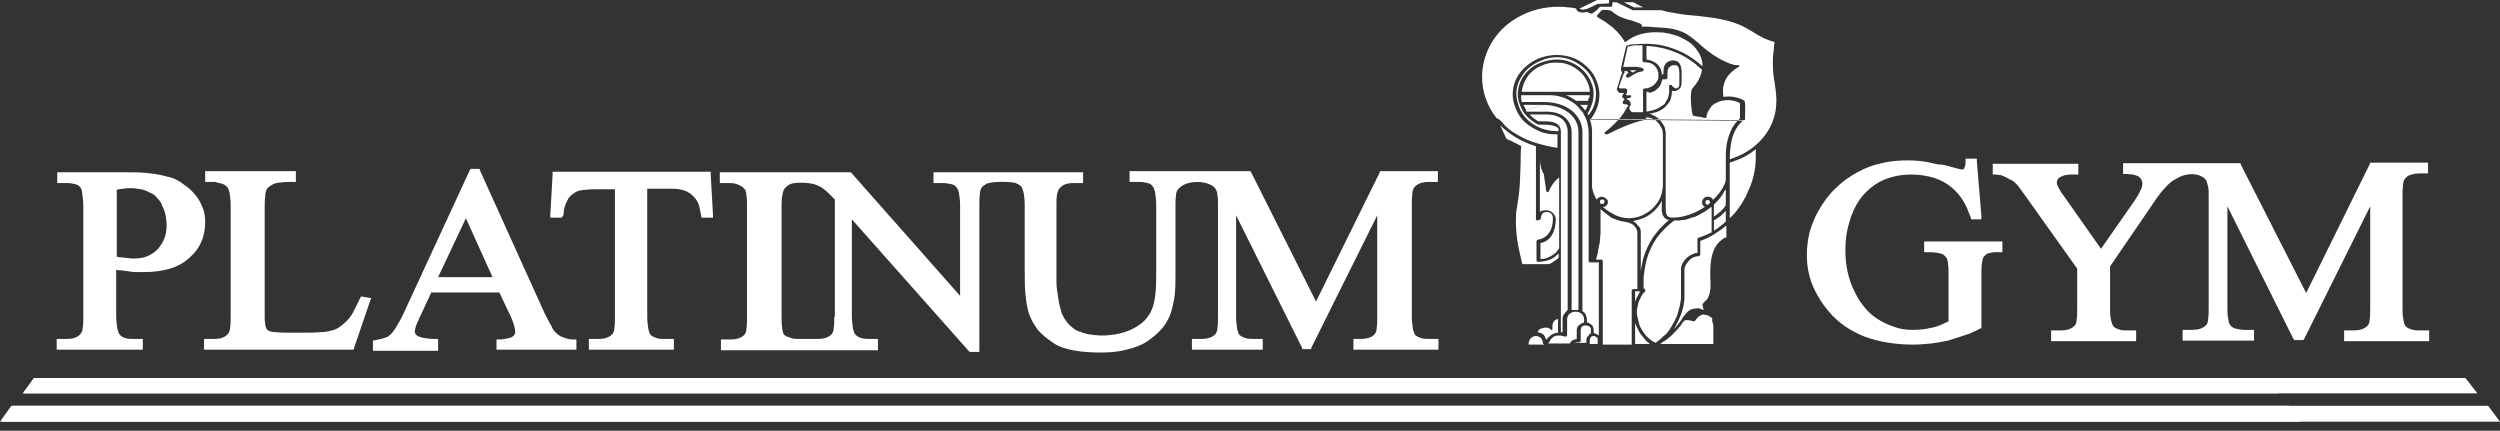 <?xml version="1.0" encoding="UTF-8"?> <svg xmlns="http://www.w3.org/2000/svg" width="267" height="46" viewBox="0 0 267 46" fill="none"><rect x="0" y="0" width="267" height="46" fill="#333333" stroke="none"/> <path d="M93.823 36.197H92.793C92.309 36.197 91.704 36.136 91.341 35.713C91.22 35.592 91.159 35.289 91.099 35.108C91.038 34.684 90.978 34.2 90.978 33.776V23.425L103.447 37.468L103.568 37.589H104.597V21.851C104.597 21.428 104.597 21.064 104.658 20.641C104.658 20.459 104.718 20.217 104.839 20.035C104.96 19.854 105.202 19.733 105.384 19.612C105.989 19.37 107.866 19.37 108.471 19.551C108.653 19.612 108.834 19.733 109.016 19.854C109.379 20.277 109.439 21.367 109.439 21.851V28.994C109.439 29.902 109.439 30.87 109.56 31.778C109.621 32.384 109.742 33.05 109.924 33.594C110.166 34.2 110.468 34.744 110.892 35.289C111.316 35.773 111.861 36.197 112.405 36.56L112.769 36.802C113.313 37.105 113.979 37.287 114.585 37.408C115.553 37.589 116.521 37.65 117.551 37.65C118.458 37.65 119.427 37.589 120.274 37.347C121.061 37.166 121.788 36.923 122.453 36.5C122.998 36.136 123.543 35.713 123.967 35.229C124.39 34.805 124.693 34.26 124.935 33.715C125.177 33.11 125.298 32.444 125.419 31.839C125.541 30.991 125.541 30.204 125.541 29.357V22.033C125.541 21.609 125.541 21.246 125.601 20.822C125.601 20.641 125.662 20.399 125.783 20.277C126.448 19.309 128.325 19.248 129.293 19.733C129.414 19.793 129.536 19.854 129.657 19.975C129.717 20.035 129.838 20.157 129.838 20.217C129.959 20.399 130.02 20.641 130.02 20.822C130.08 21.125 130.08 21.488 130.08 21.791V33.836C130.08 34.26 130.08 34.684 130.02 35.047C130.02 35.229 129.959 35.471 129.838 35.652C129.475 36.076 128.87 36.197 128.325 36.197H127.296V37.347H134.862V36.197H133.833C133.531 36.197 133.228 36.197 132.925 36.076C132.744 36.016 132.502 35.894 132.38 35.773C132.259 35.652 132.199 35.35 132.138 35.168C132.078 34.744 132.017 34.26 132.017 33.836V23.001L139.039 37.105L139.099 37.287H140.007L140.068 37.105L147.089 23.001V33.836C147.089 34.26 147.089 34.684 147.029 35.047C147.029 35.229 146.968 35.471 146.847 35.652C146.545 36.076 145.879 36.197 145.334 36.197H144.547V37.347H153.627V36.197H152.598C152.295 36.197 151.992 36.197 151.69 36.076C151.508 36.016 151.266 35.894 151.145 35.773C151.024 35.652 150.963 35.35 150.903 35.168C150.842 34.744 150.782 34.26 150.782 33.836V21.851C150.782 21.428 150.782 21.064 150.842 20.641C150.842 20.459 150.903 20.217 151.024 20.035C151.145 19.854 151.327 19.733 151.569 19.612C151.871 19.491 152.234 19.43 152.537 19.43H153.566V18.28H147.392L147.332 18.462L140.552 32.202L133.652 18.462L133.531 18.28H120.638V19.43H121.727C122.03 19.43 122.332 19.491 122.575 19.551C122.817 19.612 122.998 19.733 123.119 19.914C123.24 20.035 123.301 20.338 123.361 20.52C123.422 20.943 123.483 21.428 123.483 21.851V29.236C123.483 30.023 123.483 30.87 123.361 31.657C123.301 32.142 123.18 32.747 122.938 33.231C122.756 33.594 122.514 33.957 122.211 34.26C121.848 34.623 121.424 34.865 121.001 35.108C120.517 35.35 119.972 35.531 119.427 35.652C118.822 35.773 118.277 35.834 117.672 35.834C117.248 35.834 116.764 35.773 116.34 35.713C115.977 35.652 115.614 35.531 115.311 35.41H115.25C114.948 35.289 114.645 35.108 114.403 34.865C114.161 34.684 113.979 34.442 113.798 34.2C113.616 33.957 113.495 33.655 113.374 33.413V33.352C113.253 32.989 113.132 32.565 113.071 32.202C113.011 31.778 112.95 31.355 112.89 30.931C112.829 30.568 112.829 30.204 112.829 29.841V21.972C112.829 21.549 112.829 21.125 112.89 20.762C112.95 20.58 113.011 20.277 113.132 20.157C113.495 19.672 114.04 19.551 114.585 19.551H115.674V18.401H99.694V19.551H100.723C101.026 19.551 101.328 19.612 101.631 19.672C101.873 19.733 102.055 19.854 102.176 20.035C102.297 20.157 102.357 20.459 102.418 20.58C102.478 21.004 102.539 21.488 102.539 21.912V31.597L90.978 18.522L90.857 18.401H76.874V19.551H77.903C78.085 19.551 78.327 19.551 78.508 19.612C78.69 19.672 78.932 19.733 79.114 19.854C79.235 19.914 79.356 19.975 79.416 20.096C79.477 20.157 79.537 20.217 79.598 20.277C79.658 20.459 79.719 20.701 79.719 20.883C79.779 21.246 79.779 21.609 79.779 22.033V33.836C79.779 34.26 79.779 34.684 79.719 35.108C79.719 35.289 79.658 35.531 79.537 35.713C79.174 36.136 78.569 36.258 78.024 36.258H76.995V37.408H93.762V36.197H93.823ZM89.101 33.836C89.101 34.26 89.101 34.684 89.041 35.047C89.041 35.229 88.98 35.471 88.859 35.652C88.496 36.076 87.891 36.197 87.346 36.197H85.227C85.046 36.197 84.803 36.197 84.622 36.136C84.44 36.076 84.259 36.016 84.077 35.955C83.956 35.894 83.835 35.834 83.775 35.773C83.714 35.713 83.653 35.652 83.653 35.592C83.593 35.41 83.532 35.168 83.532 34.986C83.472 34.623 83.472 34.2 83.472 33.836V21.972C83.472 21.549 83.472 21.125 83.593 20.701C83.593 20.52 83.714 20.217 83.835 20.096C84.077 19.793 84.501 19.551 84.925 19.551C85.469 19.491 86.075 19.491 86.68 19.612C87.104 19.672 87.406 19.854 87.769 20.035C87.83 20.096 87.951 20.157 88.012 20.217C88.193 20.338 88.375 20.52 88.496 20.641C88.738 20.883 88.92 21.064 89.162 21.307V33.836H89.101Z" fill="white"></path> <path d="M60.167 23.002C60.227 22.639 60.227 22.275 60.348 21.973C60.409 21.73 60.59 21.428 60.711 21.186C60.832 21.004 61.014 20.823 61.196 20.701C61.377 20.58 61.559 20.459 61.74 20.399C61.983 20.338 62.225 20.278 62.467 20.278C62.83 20.217 63.254 20.217 63.617 20.217H65.675V33.837C65.675 34.26 65.675 34.684 65.614 35.047C65.614 35.229 65.554 35.471 65.433 35.653C65.07 36.076 64.464 36.197 63.919 36.197H62.891V37.347H71.97V36.197H70.941C70.638 36.197 70.336 36.197 70.033 36.076C69.852 36.016 69.609 35.895 69.488 35.774C69.367 35.653 69.307 35.35 69.246 35.168C69.186 34.745 69.125 34.26 69.125 33.837V20.157H71.546C71.909 20.157 72.273 20.157 72.575 20.217C72.817 20.278 73.12 20.338 73.362 20.459C73.604 20.58 73.786 20.701 73.968 20.883C74.149 21.065 74.331 21.246 74.452 21.488C74.573 21.67 74.633 21.852 74.694 22.094C74.754 22.396 74.815 22.699 74.876 23.002L74.936 23.244H76.147V22.941L75.904 18.643V18.341H59.017V18.643L58.774 22.941V23.244H59.985L60.167 23.002Z" fill="white"></path> <path d="M46.609 36.197H46.307C45.944 36.197 45.52 36.137 45.157 36.076C44.975 36.016 44.733 35.955 44.612 35.895C44.551 35.834 44.43 35.773 44.37 35.653C44.309 35.592 44.309 35.531 44.309 35.41C44.309 35.229 44.37 34.987 44.43 34.805C44.551 34.502 44.672 34.2 44.794 33.958L46.065 31.234H53.328L54.478 33.655C54.66 34.018 54.781 34.381 54.902 34.745C54.963 34.987 55.023 35.229 55.023 35.41C55.023 35.531 55.023 35.592 54.963 35.713C54.902 35.834 54.842 35.895 54.721 35.955C54.599 36.076 54.418 36.076 54.236 36.137C53.934 36.197 53.631 36.258 53.328 36.258H53.026V37.347H61.56V36.258H61.258C60.895 36.258 60.592 36.197 60.289 36.076C60.047 36.016 59.805 35.895 59.563 35.713C59.321 35.531 59.079 35.229 58.958 34.987V34.926C58.655 34.442 58.413 33.958 58.171 33.473L51.27 18.22L51.21 18.038H50.241L50.181 18.159L43.159 33.352C42.917 33.897 42.614 34.442 42.312 34.926C42.13 35.229 41.888 35.592 41.586 35.834C41.464 35.955 41.283 36.016 41.101 36.076C40.799 36.197 40.435 36.258 40.133 36.318L39.83 36.379V37.468H46.791V36.197H46.609ZM49.757 23.304L52.602 29.599H46.791L49.757 23.304Z" fill="white"></path> <path d="M1.392 43.34L0.242 45.035H245.633L244.483 43.34H1.392Z" fill="white"></path> <path d="M242.243 40.374H3.632L2.481 42.008H243.393L242.243 40.374Z" fill="white"></path> <path d="M15.253 36.197H14.164C13.861 36.197 13.559 36.197 13.316 36.076C13.074 36.016 12.893 35.894 12.772 35.713C12.651 35.592 12.59 35.289 12.53 35.108C12.469 34.684 12.408 34.2 12.408 33.776V28.812C12.59 28.873 12.772 28.873 12.953 28.873C13.256 28.933 13.559 28.933 13.861 28.994C14.164 29.055 14.406 29.055 14.709 29.055C14.951 29.055 15.253 29.055 15.495 29.055C16.404 29.055 17.311 28.933 18.159 28.691C18.946 28.449 19.612 28.086 20.217 27.541L20.277 27.481C20.822 26.997 21.246 26.452 21.488 25.846C21.791 25.18 21.912 24.454 21.912 23.728C21.912 23.183 21.851 22.638 21.609 22.093L21.549 21.972C21.367 21.488 21.125 21.125 20.762 20.701C20.398 20.278 19.975 19.914 19.491 19.612L19.43 19.551C19.006 19.249 18.522 19.006 17.977 18.885H17.917C17.311 18.704 16.706 18.583 16.04 18.522C15.253 18.401 14.406 18.401 13.619 18.401H6.113V19.551H7.203C7.505 19.551 7.808 19.612 8.05 19.672C8.292 19.733 8.474 19.854 8.595 20.035C8.716 20.157 8.777 20.459 8.777 20.641C8.837 21.064 8.898 21.549 8.898 21.972V33.776C8.898 34.2 8.898 34.623 8.837 34.986C8.837 35.168 8.777 35.41 8.656 35.592C8.292 36.076 7.748 36.197 7.142 36.197H6.053V37.347H15.253V36.197V36.197ZM12.408 20.278C12.651 20.217 12.953 20.157 13.195 20.157C13.438 20.096 13.74 20.096 13.982 20.096C14.345 20.096 14.709 20.157 15.072 20.217C15.374 20.278 15.738 20.399 15.98 20.58H16.04C16.343 20.701 16.585 20.883 16.767 21.125C17.009 21.367 17.19 21.609 17.311 21.912V21.972C17.493 22.275 17.614 22.638 17.675 22.941C17.735 23.304 17.796 23.667 17.796 24.03C17.796 24.515 17.735 24.999 17.553 25.483C17.372 25.907 17.13 26.27 16.827 26.633C16.524 26.936 16.161 27.178 15.738 27.36C15.314 27.541 14.89 27.602 14.466 27.602C14.345 27.602 14.164 27.602 14.043 27.602C13.861 27.602 13.68 27.541 13.498 27.541C13.316 27.541 13.074 27.481 12.893 27.481C12.711 27.481 12.59 27.42 12.469 27.42V20.278H12.408Z" fill="white"></path> <path d="M23.668 19.612C23.911 19.672 24.092 19.793 24.274 19.975C24.395 20.096 24.455 20.399 24.516 20.58C24.576 21.004 24.637 21.488 24.637 21.912V33.715C24.637 34.139 24.637 34.563 24.576 34.986C24.576 35.168 24.516 35.41 24.395 35.592C24.032 36.076 23.487 36.197 22.881 36.197H21.792V37.347H37.772L37.833 37.105L39.527 32.142L39.648 31.839L39.285 31.778L38.559 31.657L38.438 31.899C38.196 32.384 37.954 32.868 37.712 33.352C37.53 33.715 37.288 34.018 36.985 34.321C36.743 34.563 36.501 34.744 36.259 34.926C36.017 35.108 35.714 35.229 35.472 35.289H35.411C35.048 35.41 34.624 35.471 34.261 35.471C33.656 35.531 32.99 35.531 32.385 35.531H30.932C30.448 35.531 29.964 35.531 29.419 35.471C29.298 35.471 29.116 35.471 28.995 35.41C28.935 35.41 28.814 35.41 28.753 35.35C28.692 35.35 28.632 35.289 28.571 35.229C28.511 35.168 28.45 35.168 28.45 35.108C28.39 34.986 28.329 34.744 28.329 34.623C28.269 34.321 28.269 34.018 28.269 33.715V22.215C28.269 21.791 28.269 21.367 28.329 20.883C28.329 20.701 28.39 20.459 28.45 20.277C28.511 20.157 28.632 20.035 28.692 19.975C28.814 19.854 28.995 19.793 29.177 19.672C29.419 19.551 29.721 19.491 29.964 19.491C30.387 19.43 30.811 19.43 31.235 19.43H31.598V18.28H21.913V19.43H23.003C23.124 19.491 23.426 19.551 23.668 19.612Z" fill="white"></path> <path fill-rule="evenodd" clip-rule="evenodd" d="M164.885 36.742C164.764 36.742 164.764 36.621 164.764 36.56C164.764 36.439 164.703 36.318 164.643 36.197C164.582 36.076 164.461 36.016 164.34 35.955C164.219 35.895 164.098 35.895 163.977 35.895C163.795 35.895 163.674 35.955 163.553 36.076C163.432 36.137 163.372 36.258 163.311 36.439C163.251 36.56 163.251 36.681 163.251 36.803H164.885V36.742ZM168.396 35.289C168.396 35.047 168.456 34.866 168.638 34.745C168.759 34.623 168.94 34.502 169.183 34.442V34.139C169.183 33.715 168.94 33.473 168.638 33.352C168.517 33.292 168.396 33.292 168.275 33.292C168.154 33.292 168.033 33.292 167.911 33.352C167.609 33.473 167.367 33.715 167.367 34.139V35.773C167.367 35.895 167.306 35.955 167.185 35.955C167.125 35.955 167.064 35.955 167.003 35.895C167.003 35.895 167.003 35.895 166.943 35.895C166.822 35.895 166.761 35.834 166.64 35.834C166.519 35.834 166.459 35.834 166.338 35.834C166.096 35.834 165.914 35.955 165.793 36.076C165.611 36.197 165.551 36.379 165.43 36.56C165.43 36.621 165.369 36.681 165.309 36.681H165.43H167.669C167.73 36.5 167.851 36.439 167.972 36.318C168.093 36.258 168.275 36.258 168.396 36.197V35.289V35.289ZM170.635 36.742V36.318C170.635 36.258 170.635 36.258 170.635 36.197C170.635 36.137 170.635 36.137 170.575 36.076C170.514 36.016 170.393 35.955 170.333 35.895C170.272 35.895 170.151 35.895 170.091 35.895C170.03 35.895 169.909 35.955 169.909 36.016C169.848 36.076 169.788 36.197 169.788 36.318V36.742H170.635ZM165.672 35.773C165.853 35.653 166.156 35.531 166.398 35.531V34.079C166.277 34.079 166.156 34.139 166.096 34.2C165.974 34.26 165.914 34.381 165.853 34.502C165.793 34.684 165.793 34.866 165.793 35.108C165.793 35.168 165.793 35.229 165.793 35.229C165.793 35.289 165.732 35.289 165.672 35.229L165.611 35.168C165.43 35.047 165.309 34.987 165.067 34.987C164.885 34.987 164.703 35.047 164.522 35.108C164.401 35.168 164.28 35.289 164.219 35.471C164.461 35.531 164.643 35.592 164.824 35.713C164.945 35.834 165.067 36.076 165.127 36.258H165.188C165.248 36.137 165.43 35.955 165.672 35.773ZM169.425 36.742V36.318C169.425 36.258 169.425 36.137 169.485 36.076C169.485 36.016 169.546 35.955 169.606 35.895C169.667 35.834 169.727 35.773 169.727 35.713C169.788 35.653 169.848 35.653 169.909 35.592V35.289C169.909 35.229 169.909 35.168 169.909 35.108C169.909 35.047 169.848 34.987 169.848 34.987C169.848 34.926 169.788 34.926 169.727 34.866C169.667 34.805 169.667 34.805 169.606 34.805C169.546 34.805 169.425 34.745 169.364 34.745C169.243 34.745 169.122 34.805 169.062 34.805C168.94 34.866 168.88 34.926 168.88 35.047C168.88 35.108 168.819 35.168 168.819 35.229V36.379V36.439C168.819 36.439 168.819 36.5 168.759 36.5C168.759 36.5 168.698 36.5 168.698 36.56H168.638C168.577 36.56 168.456 36.56 168.396 36.56C168.335 36.56 168.275 36.56 168.214 36.621H168.154H168.759H169.425V36.742ZM184.739 23.304C184.921 23.123 185.042 23.002 185.223 22.82C185.405 22.578 185.586 22.396 185.768 22.094C185.95 21.852 186.131 21.609 186.252 21.307C186.434 21.065 186.555 20.762 186.676 20.459C187.1 19.612 187.281 18.886 187.402 18.159C187.523 17.493 187.523 16.767 187.523 15.919C187.16 16.222 186.736 16.525 186.252 16.767C185.768 17.009 185.284 17.191 184.739 17.372C184.739 19.309 184.739 21.307 184.739 23.304ZM175.841 4.903V6.356C176.325 6.416 176.688 6.598 176.991 6.84C177.294 7.143 177.475 7.506 177.475 7.929H177.657C177.657 7.687 177.657 7.385 177.717 7.143C177.778 6.9 177.96 6.658 178.262 6.537C178.686 6.356 179.231 6.477 179.412 6.84C179.533 7.022 179.533 7.264 179.594 7.506C179.594 7.869 179.594 8.293 179.594 8.656C179.594 9.08 179.594 9.382 179.17 9.624C178.989 9.745 178.746 9.745 178.565 9.685C178.565 10.048 178.504 10.351 178.383 10.714C178.323 10.835 178.262 10.956 178.141 11.077C177.838 11.501 177.415 11.803 176.87 11.985C176.628 12.046 176.386 12.106 176.144 12.167C176.265 12.167 176.386 12.227 176.507 12.288C176.628 12.348 176.749 12.409 176.87 12.469C176.991 12.53 177.112 12.651 177.173 12.711C177.173 12.711 177.233 12.711 177.233 12.772C177.294 12.832 177.415 12.954 177.475 13.075C177.536 13.196 177.657 13.317 177.717 13.438C177.778 13.559 177.838 13.68 177.838 13.861C177.899 13.982 177.899 14.164 177.899 14.285V19.975V22.336C177.899 22.881 178.02 23.244 178.625 23.244C179.775 23.244 180.926 22.82 181.894 22.215C181.955 22.154 182.015 22.154 182.076 22.094C181.955 22.033 181.894 21.973 181.833 21.852C181.773 21.73 181.773 21.549 181.833 21.367C181.955 21.125 182.136 21.004 182.378 21.004C182.62 21.004 182.862 21.125 182.923 21.307V21.367C183.044 21.246 183.226 21.065 183.347 20.944C183.77 20.459 184.194 19.854 184.315 19.249V17.675C184.315 17.493 184.315 17.372 184.315 17.191C184.315 16.101 184.315 15.254 184.799 14.104C184.86 13.982 184.921 13.801 184.981 13.68C185.042 13.559 185.163 13.438 185.223 13.317C185.284 13.196 185.405 13.075 185.526 12.954L185.586 12.893C185.647 12.832 185.768 12.711 185.828 12.651V11.017C185.526 10.835 185.223 10.774 184.86 10.714C184.497 10.653 184.194 10.714 183.831 10.774C183.226 10.956 182.862 11.198 182.681 11.501C182.439 11.803 182.318 12.106 182.257 12.409V12.469V12.53C182.257 12.53 182.257 12.59 182.197 12.59H182.136H182.076C182.015 12.59 181.894 12.59 181.833 12.53C181.47 12.469 180.926 12.409 180.804 12.348C180.623 11.925 180.441 9.806 180.744 9.443C181.289 8.837 181.652 8.232 181.773 7.445C180.926 6.658 180.078 6.053 179.049 5.629C178.081 5.206 176.991 4.963 175.841 4.903ZM164.461 17.191V22.638C164.522 22.578 164.582 22.517 164.703 22.517C164.824 22.457 165.006 22.457 165.127 22.457C165.43 22.457 165.672 22.578 165.853 22.759C166.035 22.941 166.156 23.183 166.156 23.425C166.156 24.031 166.035 24.636 165.732 25.12C165.49 25.544 165.067 25.846 164.522 25.968V27.662C164.824 27.662 165.127 27.602 165.369 27.481C165.672 27.36 165.914 27.178 166.156 26.997C166.217 26.936 166.277 26.815 166.338 26.755C166.398 26.694 166.459 26.573 166.519 26.512V18.946C166.277 19.128 166.096 19.309 165.914 19.551C165.732 19.794 165.551 20.096 165.43 20.399C165.43 20.459 165.369 20.459 165.309 20.52H165.248C165.248 20.52 165.188 20.52 165.188 20.459C165.127 20.459 165.127 20.399 165.127 20.338C165.067 19.733 164.945 19.188 164.885 18.583C164.582 18.159 164.522 17.675 164.461 17.191ZM173.42 0.242L174.509 0.787H175.478L174.449 0.242H173.42ZM164.098 23.546C164.098 23.546 164.038 23.486 164.038 23.425V15.617C163.251 15.375 162.524 15.072 161.858 14.648C161.253 14.285 160.708 13.861 160.224 13.377C160.406 13.801 160.708 14.467 160.829 14.709V14.769C161.011 14.89 161.132 14.951 161.314 15.012C161.677 15.193 162.04 15.375 162.403 15.556L162.464 15.617C162.403 16.222 162.403 16.828 162.403 17.433C162.343 18.946 162.343 20.399 162.04 21.912V22.033C161.979 22.336 161.919 22.578 161.919 22.941C161.858 23.788 161.919 24.696 162.04 25.604C162.161 26.512 162.403 27.42 162.585 28.207H165.43C165.611 28.147 165.793 28.026 165.974 27.905C166.156 27.784 166.338 27.662 166.459 27.541V27.057C166.217 27.299 165.974 27.541 165.672 27.662C165.309 27.844 164.885 27.905 164.461 27.965H164.401H164.34C164.219 27.965 164.098 27.965 164.098 27.784V25.786C164.098 25.726 164.098 25.726 164.159 25.665C164.159 25.604 164.219 25.604 164.28 25.604C164.824 25.483 165.188 25.241 165.43 24.878C165.732 24.454 165.853 23.91 165.853 23.304C165.853 23.123 165.793 22.941 165.672 22.82C165.551 22.699 165.369 22.638 165.188 22.638C164.703 22.638 164.643 22.941 164.582 23.183C164.582 23.304 164.522 23.365 164.522 23.425C164.461 23.486 164.461 23.486 164.401 23.486H164.34L164.098 23.546C164.159 23.546 164.159 23.546 164.098 23.546ZM182.378 21.367C182.439 21.367 182.499 21.367 182.56 21.428C182.62 21.488 182.62 21.549 182.62 21.609C182.62 21.73 182.499 21.852 182.378 21.852C182.318 21.852 182.257 21.852 182.197 21.791C182.136 21.73 182.136 21.67 182.136 21.609C182.136 21.549 182.136 21.488 182.197 21.428C182.257 21.367 182.318 21.367 182.378 21.367ZM171.12 21.307C171.18 21.307 171.241 21.307 171.301 21.367C171.362 21.428 171.362 21.488 171.362 21.549C171.362 21.67 171.241 21.791 171.12 21.791C171.059 21.791 170.999 21.791 170.938 21.73C170.877 21.67 170.877 21.609 170.877 21.549C170.877 21.488 170.877 21.428 170.938 21.367C170.938 21.367 170.999 21.307 171.12 21.307ZM183.044 21.852V23.123C183.528 22.82 184.013 22.396 184.315 21.912V20.217C184.255 20.278 184.194 20.399 184.134 20.459C183.891 21.004 183.468 21.428 183.044 21.852ZM183.044 23.546V24.636C183.226 24.515 183.468 24.394 183.649 24.212C183.892 24.031 184.134 23.849 184.315 23.667V22.517C184.134 22.699 183.952 22.881 183.77 23.062C183.589 23.183 183.347 23.365 183.044 23.546ZM184.376 25.362V24.091C184.013 24.394 183.589 24.696 183.105 24.999C182.62 25.302 182.136 25.544 181.591 25.726V27.178C181.591 27.239 181.591 27.239 181.531 27.299C181.47 27.36 181.47 27.36 181.41 27.36C181.047 27.36 180.623 27.541 180.381 27.844C180.078 28.147 179.896 28.51 179.896 28.812V31.96C179.836 32.687 179.654 33.352 179.352 34.018C179.17 34.442 178.989 34.805 178.746 35.168C178.807 35.108 178.867 35.047 178.928 34.987C179.17 34.745 179.352 34.442 179.594 34.139C179.715 33.897 179.896 33.655 180.078 33.473C180.26 33.231 180.502 33.05 180.804 32.989C181.047 32.929 181.289 32.929 181.47 32.929C181.652 32.989 181.773 33.05 181.955 33.11C181.955 33.05 181.955 32.989 181.894 32.929C181.894 32.807 181.833 32.687 181.833 32.626C181.833 32.626 181.833 32.626 181.833 32.565C181.833 32.565 181.833 32.565 181.833 32.505C181.833 32.444 181.894 32.444 181.894 32.384C182.015 32.263 182.136 32.142 182.257 32.021C182.378 31.9 182.439 31.779 182.499 31.597C182.56 31.476 182.56 31.355 182.62 31.234C182.62 31.113 182.62 30.992 182.681 30.87C182.681 30.689 182.681 30.447 182.681 30.205C182.62 28.631 182.56 26.573 183.892 25.604C183.952 25.544 184.073 25.483 184.134 25.423C184.194 25.423 184.255 25.362 184.376 25.362ZM178.807 23.546C178.081 24.091 177.475 24.696 176.93 25.423C176.446 26.149 176.083 26.936 175.841 27.784C175.78 28.086 175.72 28.389 175.659 28.692C175.599 28.994 175.599 29.297 175.538 29.599V30.81H175.599C175.599 30.81 175.659 30.81 175.659 30.87C175.659 30.87 175.659 30.931 175.72 30.931V30.992C175.72 30.992 175.72 30.992 175.72 31.052C175.72 31.052 175.72 31.052 175.72 31.113L175.659 31.173L175.599 31.234L175.538 31.294L175.478 31.355C175.357 31.536 175.236 31.718 175.175 31.9C175.054 32.081 174.994 32.323 174.933 32.505C174.872 32.747 174.872 32.929 174.812 33.171C174.812 33.413 174.812 33.594 174.872 33.837C174.933 34.079 174.994 34.321 175.054 34.563C175.115 34.805 175.236 35.047 175.357 35.229C175.478 35.471 175.659 35.653 175.78 35.834C175.962 36.016 176.144 36.197 176.386 36.379C176.446 36.379 176.446 36.439 176.507 36.439C176.567 36.439 176.567 36.5 176.628 36.5C176.628 36.5 176.688 36.56 176.749 36.56L176.809 36.621C176.991 36.5 177.173 36.318 177.354 36.197C177.536 36.016 177.717 35.834 177.899 35.713C178.081 35.531 178.202 35.35 178.323 35.168C178.444 34.987 178.565 34.805 178.686 34.563C178.807 34.381 178.928 34.139 178.989 33.958C179.11 33.776 179.17 33.534 179.231 33.292C179.291 33.05 179.352 32.868 179.412 32.626C179.473 32.384 179.473 32.142 179.533 31.9V28.752C179.533 28.328 179.775 27.905 180.078 27.602C180.381 27.299 180.804 27.057 181.289 26.997V25.544C181.289 25.483 181.289 25.483 181.349 25.423C181.349 25.423 181.41 25.362 181.47 25.362C181.712 25.302 181.955 25.181 182.136 25.12C182.378 24.999 182.56 24.939 182.802 24.817V22.094C182.741 22.094 182.741 22.154 182.681 22.154C182.62 22.215 182.56 22.275 182.439 22.336C182.378 22.396 182.257 22.457 182.197 22.517C182.136 22.578 182.015 22.638 181.894 22.699C181.773 22.759 181.652 22.82 181.591 22.881C181.47 22.941 181.349 23.002 181.228 23.062C181.107 23.123 180.986 23.183 180.865 23.183C180.744 23.244 180.623 23.244 180.502 23.304C180.381 23.365 180.26 23.365 180.139 23.425C180.018 23.486 179.896 23.486 179.715 23.486C179.594 23.486 179.473 23.546 179.291 23.546C179.11 23.546 178.928 23.546 178.807 23.546ZM175.236 24.817V28.994C175.236 28.873 175.296 28.692 175.296 28.57C175.357 28.268 175.417 27.965 175.478 27.662C175.72 26.815 176.083 26.028 176.567 25.302C177.052 24.636 177.596 24.031 178.262 23.486C178.262 23.486 178.262 23.486 178.202 23.486C178.141 23.486 178.081 23.425 178.02 23.425C177.96 23.425 177.899 23.365 177.838 23.304C177.778 23.244 177.717 23.244 177.717 23.183C177.657 23.123 177.657 23.062 177.596 23.002C177.596 22.941 177.536 22.881 177.536 22.82C177.536 22.759 177.536 22.699 177.475 22.638C177.475 22.578 177.475 22.517 177.475 22.457V21.428C177.233 21.973 176.809 22.457 176.325 22.82C175.78 23.244 175.115 23.486 174.388 23.607C174.63 23.728 174.812 23.91 174.933 24.091C175.175 24.273 175.236 24.515 175.236 24.817ZM170.938 22.336C170.938 22.457 170.938 22.638 170.938 22.759C170.938 23.002 170.938 23.183 170.938 23.425C170.938 23.667 170.938 23.91 170.938 24.152C170.938 24.394 170.938 24.636 170.938 24.878C170.938 25.12 170.877 25.362 170.877 25.604C170.877 25.846 170.817 26.089 170.756 26.331C170.696 26.573 170.696 26.815 170.635 27.057C170.575 27.299 170.514 27.481 170.454 27.723H170.999H171.059C171.059 27.723 171.12 27.723 171.12 27.784L171.18 27.844V27.905V36.803H171.785H172.512H173.965H174.267V31.052V30.992C174.267 30.992 174.267 30.931 174.328 30.931C174.328 30.931 174.388 30.931 174.388 30.87H174.449H174.872V24.939C174.872 24.575 174.751 24.333 174.509 24.091C174.267 23.849 173.843 23.728 173.42 23.667C172.935 23.607 172.512 23.425 172.088 23.244C171.664 22.941 171.301 22.638 170.938 22.336ZM175.175 31.113H174.63V32.263C174.691 32.081 174.751 31.9 174.812 31.779C174.933 31.536 175.054 31.355 175.175 31.113ZM174.63 34.442V36.742H176.204L176.144 36.681C175.901 36.5 175.72 36.318 175.538 36.076C175.357 35.834 175.175 35.653 175.054 35.41C174.933 35.168 174.812 34.926 174.691 34.684C174.691 34.623 174.63 34.563 174.63 34.442ZM174.449 11.985C174.63 11.985 174.812 11.985 174.994 11.985C175.175 11.985 175.296 11.985 175.478 11.985V9.624C175.478 9.443 175.599 9.443 175.72 9.443C175.841 9.443 175.962 9.443 176.023 9.382C176.144 9.382 176.204 9.322 176.325 9.261C176.507 9.201 176.628 9.08 176.749 8.959C176.87 8.837 176.991 8.656 177.052 8.535C177.112 8.414 177.112 8.353 177.112 8.232C177.112 8.111 177.112 8.051 177.112 7.929C177.112 7.869 177.112 7.808 177.112 7.748C177.112 7.687 177.052 7.627 177.052 7.566C176.931 7.264 176.809 7.082 176.567 6.9C176.325 6.719 176.023 6.658 175.72 6.658C175.72 6.658 175.72 6.658 175.659 6.658C175.599 6.658 175.538 6.658 175.478 6.598L175.417 6.537V6.477V4.842C175.296 4.842 175.175 4.842 175.115 4.842C174.994 4.842 174.812 4.842 174.691 4.842C174.57 4.842 174.388 4.842 174.267 4.903C174.146 4.903 174.025 4.963 173.843 4.963L173.359 7.143C173.48 7.143 173.783 7.143 173.904 7.143H173.965H174.57C174.691 7.143 174.751 7.143 174.812 7.143C174.872 7.143 174.933 7.143 175.054 7.203H175.115C175.296 7.203 175.538 7.264 175.538 7.445C175.538 7.506 175.538 7.566 175.478 7.566C175.417 7.627 175.417 7.627 175.357 7.627C175.296 7.627 175.175 7.687 175.115 7.687C174.994 7.687 174.872 7.748 174.751 7.808C174.691 7.869 174.63 7.869 174.509 7.929C174.449 7.99 174.388 7.99 174.328 8.051C174.328 8.051 174.267 8.111 174.207 8.111C174.146 8.172 174.086 8.232 174.025 8.232C173.965 8.232 173.965 8.293 173.904 8.293C173.843 8.293 173.843 8.293 173.783 8.293L173.722 8.232C173.662 8.172 173.662 8.172 173.662 8.111C173.662 8.051 173.662 7.99 173.722 7.99C173.722 7.929 173.783 7.929 173.783 7.869L173.904 7.748C173.904 7.748 173.904 7.687 173.843 7.687C173.843 7.687 173.843 7.687 173.843 7.627C173.783 7.627 173.601 7.566 173.48 7.566C173.541 7.687 173.48 7.748 173.48 7.808C173.48 7.808 173.48 7.869 173.42 7.869C173.299 8.111 173.238 8.414 173.117 8.656C173.057 8.777 173.057 8.898 172.996 9.019C172.996 9.08 172.935 9.14 172.935 9.201C172.935 9.261 172.875 9.261 172.875 9.322L172.935 9.382L172.996 9.443H173.48C173.48 9.443 173.48 9.443 173.541 9.443C173.601 9.443 173.662 9.443 173.722 9.503C173.783 9.564 173.783 9.564 173.783 9.624C173.783 9.685 173.783 9.685 173.783 9.745C173.783 9.806 173.722 9.927 173.722 9.988C173.722 10.048 173.662 10.109 173.601 10.109C173.662 10.109 173.722 10.169 173.783 10.169C173.843 10.169 173.904 10.23 174.025 10.169C174.086 10.169 174.086 10.169 174.146 10.169L174.207 10.23V10.29C174.207 10.351 174.207 10.351 174.146 10.411C174.086 10.472 174.025 10.472 173.965 10.472H173.904C173.843 10.472 173.843 10.472 173.783 10.532C173.722 10.532 173.722 10.593 173.662 10.593C173.783 10.593 173.904 10.653 174.025 10.774C174.086 10.835 174.146 10.956 174.146 11.017C174.146 11.077 174.207 11.198 174.146 11.259C174.146 11.319 174.086 11.319 174.086 11.319L174.025 11.38C174.025 11.44 174.025 11.501 174.025 11.561C174.025 11.622 174.025 11.682 174.086 11.743C174.207 11.985 174.328 11.985 174.449 11.985ZM179.775 34.381C179.654 34.502 179.594 34.623 179.473 34.805C179.352 34.926 179.231 35.047 179.17 35.168C179.049 35.289 178.928 35.41 178.807 35.531C178.686 35.653 178.565 35.773 178.444 35.895C178.323 36.016 178.202 36.076 178.081 36.197C177.96 36.318 177.838 36.379 177.717 36.439C177.596 36.5 177.536 36.56 177.415 36.681C177.354 36.681 177.294 36.742 177.294 36.742H182.984V36.681V36.621V36.56V36.5V36.439V36.379V36.318V36.258V36.197V36.137V36.076V36.016V35.955V35.895V35.834V35.773V35.713V35.653V35.592V35.531V35.471V35.41V35.35V35.289V35.229V35.168V35.108V35.047V34.987V34.926V34.866V34.805V34.745V34.684L182.923 34.563V34.502V34.442L182.862 34.321V34.26V34.2V34.139V34.079V34.018V33.958C182.741 33.897 182.62 33.837 182.56 33.776C182.439 33.715 182.378 33.655 182.257 33.655C182.136 33.655 182.076 33.594 181.955 33.594C181.894 33.594 181.773 33.594 181.712 33.655C181.652 33.655 181.531 33.715 181.47 33.776C181.41 33.837 181.289 33.897 181.228 34.018C181.168 34.079 181.047 34.2 180.986 34.321C179.957 34.079 179.896 34.2 179.775 34.381ZM170.635 0.424L171.846 0.363C171.846 0.242 171.846 0 171.846 0H170.575C170.454 0.061 168.698 0.908 168.698 0.908C168.759 0.968 168.88 1.029 169.001 1.029C169.183 1.029 169.304 0.968 169.425 0.968C169.727 0.847 170.03 0.726 170.333 0.545L170.635 0.424ZM175.841 9.806V11.925C176.144 11.864 176.507 11.803 176.809 11.682C177.112 11.561 177.415 11.38 177.657 11.198C177.778 11.138 177.838 11.017 177.899 10.896C177.96 10.774 178.02 10.653 178.081 10.593C178.202 10.351 178.202 10.169 178.262 9.927C178.262 9.685 178.262 9.443 178.262 9.261V9.201V9.14C178.262 9.14 178.262 9.08 178.323 9.08H178.383H178.444H178.504C178.504 9.08 178.565 9.08 178.565 9.14C178.565 9.14 178.565 9.201 178.625 9.201C178.625 9.261 178.625 9.261 178.686 9.261C178.686 9.261 178.686 9.322 178.746 9.322C178.807 9.382 178.867 9.382 178.928 9.443C178.989 9.443 179.11 9.443 179.17 9.382C179.231 9.322 179.291 9.322 179.291 9.261C179.352 9.201 179.352 9.14 179.352 9.08C179.352 9.019 179.352 8.898 179.352 8.777C179.352 8.232 179.412 7.385 179.231 7.143C179.231 7.082 179.17 7.082 179.11 7.022C179.049 6.961 179.049 6.961 178.989 6.961H178.928H178.867C178.746 6.961 178.625 6.961 178.504 7.022C178.383 7.082 178.323 7.143 178.202 7.264C178.081 7.445 178.081 7.808 178.081 8.111C178.081 8.172 178.081 8.232 178.081 8.293V8.353C178.081 8.353 178.081 8.414 178.02 8.414C178.02 8.414 177.96 8.414 177.96 8.474H177.899H177.536C177.536 8.535 177.536 8.595 177.475 8.656C177.475 8.716 177.415 8.837 177.415 8.898C177.354 9.08 177.233 9.261 177.052 9.443C176.931 9.564 176.749 9.745 176.507 9.806C176.386 9.866 176.265 9.866 176.144 9.927C176.023 9.745 175.962 9.806 175.841 9.806ZM169.606 11.198H168.759C168.88 11.319 168.94 11.38 169.062 11.501C169.122 11.561 169.183 11.682 169.304 11.803C169.364 11.682 169.425 11.622 169.485 11.501C169.485 11.38 169.546 11.259 169.606 11.198ZM169.788 10.169H167.246C167.367 10.23 167.548 10.29 167.669 10.351C167.911 10.472 168.154 10.653 168.335 10.774H169.606C169.606 10.653 169.667 10.532 169.667 10.472C169.788 10.411 169.788 10.29 169.788 10.169ZM164.764 6.961C164.098 7.203 163.553 7.627 163.19 8.111C162.827 8.595 162.585 9.201 162.524 9.806C163.553 9.806 164.885 9.806 166.156 9.806C167.306 9.806 168.456 9.806 169.788 9.806C169.788 9.382 169.667 9.019 169.485 8.656C169.304 8.293 169.062 7.929 168.698 7.627C168.154 7.143 167.548 6.84 166.822 6.719C166.156 6.658 165.43 6.658 164.764 6.961ZM164.764 13.317H164.522C164.401 13.317 164.28 13.317 164.159 13.256C163.553 12.893 163.008 12.469 162.645 11.864C162.343 11.319 162.101 10.714 162.101 10.109V9.927C162.161 8.959 162.585 8.111 163.251 7.506C163.614 7.143 164.098 6.84 164.643 6.658C165.127 6.477 165.732 6.356 166.277 6.356C167.246 6.356 168.214 6.719 169.001 7.445C169.606 7.99 169.969 8.716 170.151 9.443C170.272 10.169 170.151 10.956 169.788 11.682C169.727 11.743 169.727 11.864 169.667 11.925C169.606 11.985 169.606 12.046 169.546 12.106C169.546 12.167 169.606 12.227 169.606 12.227C169.606 12.227 169.606 12.288 169.667 12.288C169.788 12.167 169.848 11.985 169.969 11.864C170.454 11.017 170.575 10.048 170.333 9.14C170.091 8.232 169.546 7.445 168.698 6.9C168.517 6.779 168.335 6.658 168.093 6.537C167.125 6.053 166.035 5.993 165.067 6.295C164.522 6.477 163.977 6.719 163.493 7.082C163.008 7.445 162.645 7.869 162.403 8.353C161.919 9.14 161.798 10.169 162.161 11.198C162.403 11.985 162.887 12.651 163.553 13.135C164.219 13.619 165.006 13.922 165.853 13.982C165.974 13.982 166.459 14.043 166.459 13.982C166.459 13.922 166.459 13.922 166.459 13.861C166.459 13.74 166.398 13.68 166.277 13.559C166.156 13.498 165.914 13.438 165.732 13.377C165.309 13.317 164.945 13.317 164.764 13.317ZM174.812 7.506H174.086L174.146 7.566C174.207 7.627 174.267 7.687 174.388 7.748C174.57 7.627 174.691 7.566 174.812 7.506ZM168.819 11.743C168.698 11.622 168.577 11.501 168.517 11.38C168.154 11.017 167.669 10.714 167.125 10.472C166.64 10.29 166.096 10.169 165.551 10.169H162.464C162.464 10.29 162.464 10.411 162.464 10.532C162.464 10.653 162.524 10.774 162.524 10.896H164.885C166.035 10.896 167.064 11.198 167.851 11.803C168.517 12.348 169.001 13.135 169.001 14.104V33.231C169.485 33.534 169.485 33.958 169.485 34.442C169.606 34.442 169.727 34.502 169.788 34.563C169.909 34.623 169.969 34.684 170.091 34.805C170.212 35.047 170.212 35.289 170.212 35.531V35.592C170.333 35.592 170.454 35.653 170.575 35.713C170.635 35.773 170.696 35.773 170.756 35.834V28.026H169.848C169.788 28.026 169.727 28.026 169.727 27.965C169.667 27.965 169.667 27.905 169.667 27.844V14.164C169.667 13.801 169.606 13.498 169.546 13.196C169.485 12.893 169.364 12.59 169.183 12.288C169.122 12.288 169.122 12.227 169.122 12.227C169.122 12.227 169.122 12.167 169.122 12.106C169.001 11.985 168.94 11.864 168.819 11.743ZM165.188 12.227H163.372C163.493 12.348 163.614 12.469 163.735 12.59C163.916 12.711 164.098 12.832 164.28 12.954C164.34 12.954 164.461 12.954 164.522 12.954C165.43 12.954 166.701 12.893 166.701 14.104V18.522V26.452C166.701 28.752 166.701 31.113 166.701 33.413V35.471C166.761 35.471 166.761 35.471 166.822 35.471H166.882V34.079C166.882 33.958 166.882 33.837 166.943 33.776C166.943 33.655 167.004 33.594 167.064 33.534C167.125 33.473 167.185 33.352 167.246 33.292C167.306 33.231 167.367 33.171 167.427 33.11V14.043C167.427 13.498 167.185 13.014 166.822 12.711C166.459 12.409 165.853 12.227 165.188 12.227ZM162.948 11.743L163.008 11.864L163.069 11.925H165.188C165.914 11.925 166.64 12.106 167.125 12.53C167.548 12.893 167.851 13.438 167.851 14.104V33.11C167.911 33.11 167.911 33.11 167.972 33.11C168.033 33.11 168.033 33.11 168.093 33.11C168.154 33.11 168.154 33.11 168.214 33.11C168.275 33.11 168.275 33.11 168.335 33.11C168.396 33.11 168.396 33.11 168.456 33.11C168.517 33.11 168.517 33.11 168.577 33.11V14.104C168.577 13.196 168.154 12.53 167.548 12.046C166.822 11.501 165.853 11.198 164.824 11.198L162.948 11.743ZM186.131 12.893C185.526 13.438 185.163 14.104 184.981 14.83C184.799 15.556 184.739 16.283 184.739 17.009C186.131 16.585 187.281 15.859 188.189 14.83C189.097 13.801 189.642 12.53 189.702 11.138C189.763 10.411 189.642 9.564 189.521 8.777C189.4 8.111 189.339 7.506 189.339 6.84C189.339 6.416 189.339 6.053 189.4 5.629C189.46 5.266 189.46 4.842 189.521 4.479C188.552 4.237 187.947 3.874 187.281 3.45C186.857 3.208 186.373 2.905 185.828 2.663C184.194 1.998 182.802 1.876 181.289 1.695C180.562 1.634 179.715 1.574 178.867 1.392C178.625 1.332 178.383 1.332 178.141 1.271C177.899 1.211 177.657 1.15 177.415 1.09H174.509C174.509 1.09 174.509 1.09 174.449 1.09C174.449 1.09 174.449 1.09 174.388 1.09L172.633 0.242H172.209C172.209 0.363 172.209 0.605 172.149 0.666L172.088 0.726H172.028H170.877C170.696 0.968 170.091 1.513 169.909 1.453C169.727 1.392 169.606 1.332 169.485 1.271C169.122 1.392 168.396 1.392 168.335 0.908C168.033 0.847 167.73 0.787 167.427 0.787C167.064 0.726 166.761 0.726 166.398 0.726C164.159 0.726 162.101 1.574 160.648 2.905C159.195 4.237 158.287 6.174 158.287 8.232C158.287 9.019 158.408 9.806 158.711 10.593C158.953 11.319 159.377 12.046 159.861 12.651C159.921 12.651 159.982 12.651 160.042 12.711C160.224 12.832 160.466 13.075 160.648 13.317C161.132 13.861 161.737 14.225 162.403 14.588C163.311 15.072 163.977 15.254 164.643 15.435C164.885 15.496 165.309 15.617 165.672 15.677C165.914 15.738 166.156 15.738 166.338 15.799V14.346C165.974 14.346 165.672 14.346 165.369 14.285C165.006 14.225 164.703 14.164 164.34 13.982C163.795 13.74 163.311 13.438 162.887 13.075C162.464 12.711 162.161 12.227 161.919 11.682C161.677 11.138 161.556 10.593 161.556 10.109C161.556 9.201 161.858 8.353 162.403 7.687C162.948 7.022 163.674 6.477 164.522 6.174C165.067 5.993 165.611 5.871 166.217 5.871C167.306 5.871 168.275 6.174 169.001 6.719C169.546 7.143 170.03 7.627 170.333 8.232C170.635 8.837 170.817 9.443 170.817 10.109C170.817 11.017 170.514 11.925 169.848 12.772L186.131 12.893ZM169.788 12.711C169.848 12.954 169.969 13.196 169.969 13.438C170.03 13.68 170.03 13.922 170.03 14.164V19.975C170.091 20.459 170.272 20.883 170.514 21.307C170.575 21.246 170.635 21.186 170.696 21.125C170.817 21.065 170.938 21.004 171.059 21.004C171.18 21.004 171.301 21.065 171.422 21.125C171.543 21.186 171.604 21.246 171.664 21.367C171.725 21.428 171.725 21.549 171.725 21.609C171.725 21.73 171.664 21.852 171.604 21.912C171.543 21.973 171.422 22.094 171.301 22.094C171.241 22.094 171.241 22.094 171.18 22.094L171.241 22.154C171.604 22.457 172.088 22.759 172.572 23.002C172.996 23.183 173.48 23.304 173.965 23.304C174.812 23.304 175.538 23.002 176.204 22.517C176.809 22.033 177.294 21.367 177.475 20.641C177.536 20.338 177.596 20.036 177.596 19.672V14.285C177.596 14.043 177.536 13.801 177.415 13.619C177.294 13.377 177.173 13.196 176.991 13.014C176.809 12.832 176.628 12.711 176.446 12.651C176.265 12.59 176.023 12.53 175.841 12.53C175.841 12.59 175.78 12.651 175.72 12.711C175.659 12.772 175.599 12.832 175.538 12.832C174.207 13.135 172.996 13.68 171.785 14.285L171.664 14.346C171.604 14.346 171.543 14.346 171.483 14.346C171.483 14.346 171.422 14.346 171.422 14.285C171.422 14.285 171.422 14.225 171.362 14.225C171.362 14.164 171.362 14.104 171.422 14.104C171.906 13.74 172.33 13.317 172.754 12.893C173.178 12.469 173.48 11.985 173.783 11.44L173.843 11.38C173.843 11.38 173.843 11.319 173.904 11.319C173.843 11.198 173.843 11.198 173.722 11.138H173.662H173.601C173.48 11.138 173.299 11.138 173.299 10.956C173.299 10.896 173.359 10.774 173.42 10.714C173.48 10.653 173.48 10.593 173.541 10.593C173.48 10.593 173.42 10.532 173.359 10.472C173.299 10.411 173.238 10.351 173.238 10.29C173.238 10.23 173.299 10.169 173.359 10.048C173.42 9.988 173.42 9.927 173.48 9.927H173.42C173.238 9.927 173.057 9.927 172.996 9.927C172.935 9.927 172.814 9.806 172.754 9.685C172.693 9.624 172.633 9.503 172.693 9.443C172.693 9.382 172.754 9.322 172.754 9.261C172.754 9.201 172.814 9.14 172.814 9.08C172.875 8.959 172.875 8.837 172.935 8.716C172.996 8.414 173.117 8.111 173.238 7.808V7.748C173.178 7.627 173.117 7.506 173.117 7.445C173.117 7.203 173.359 6.174 173.541 5.508C173.601 5.266 173.662 5.085 173.662 4.963C173.722 4.782 174.388 4.721 174.691 4.721H174.751C176.144 4.6 177.415 4.721 178.565 5.145C179.715 5.508 180.804 6.174 181.833 7.082C181.833 6.235 181.47 5.569 180.926 4.963C180.502 4.479 179.896 4.177 179.231 3.874C178.565 3.632 177.838 3.45 177.112 3.45C175.841 3.39 174.63 3.692 173.783 4.358C173.601 4.479 173.541 4.54 173.48 4.419C173.48 4.419 173.42 4.358 173.42 4.298C173.238 3.995 173.057 3.753 172.875 3.571C172.693 3.329 172.451 3.148 172.209 2.905C171.967 2.724 171.725 2.542 171.483 2.361C171.241 2.179 170.938 2.058 170.696 1.876C170.575 1.816 170.514 1.755 170.575 1.634C170.635 1.574 170.998 1.15 171.059 1.09C171.241 1.029 171.967 1.029 172.149 1.211C172.875 1.816 173.359 1.937 173.965 2.119C174.267 2.179 174.63 2.3 175.054 2.482C175.115 2.482 175.236 2.542 175.296 2.603C175.357 2.663 175.357 2.784 175.357 2.845C175.841 2.845 176.265 2.845 176.628 2.905C177.052 2.905 177.354 2.966 177.717 2.966C178.625 3.027 179.231 3.208 179.775 3.45C180.32 3.692 180.804 4.116 181.47 4.661C181.833 5.024 182.378 5.448 182.984 5.871C183.468 6.174 183.952 6.477 184.436 6.658C184.678 6.779 184.86 6.84 185.102 6.9C185.284 6.961 185.465 6.961 185.647 6.961C185.647 6.961 185.647 6.961 185.707 6.961C185.707 6.961 185.768 6.961 185.768 7.022V7.082C185.707 7.082 185.707 7.143 185.586 7.203C185.102 7.506 183.71 8.414 184.073 10.351C184.436 10.29 184.799 10.29 185.163 10.351C185.526 10.411 185.889 10.532 186.252 10.714C186.252 10.714 186.252 10.714 186.313 10.774C186.434 11.017 186.373 11.925 186.373 12.409C186.373 12.53 186.373 12.59 186.373 12.651C186.373 12.772 186.373 12.772 186.313 12.832L169.788 12.711ZM164.885 11.198H162.706C162.766 11.259 162.766 11.38 162.827 11.44C162.887 11.561 162.948 11.682 163.008 11.743" fill="white"></path> <path fill-rule="evenodd" clip-rule="evenodd" d="M208.527 17.856C208.769 17.917 208.951 17.977 209.193 18.038C209.253 18.038 209.435 18.099 209.496 18.099C209.556 18.099 209.556 18.099 209.617 18.099C209.677 18.099 209.677 18.038 209.738 18.038C209.798 17.977 209.798 17.856 209.859 17.796C209.919 17.614 209.919 17.433 209.919 17.251V16.948H211.13V17.251L211.614 23.062V23.425H210.525L210.464 23.183C210.222 22.578 209.98 21.912 209.617 21.367C209.314 20.883 208.951 20.459 208.527 20.096C207.982 19.612 207.316 19.249 206.59 19.006C205.803 18.764 205.016 18.643 204.169 18.643C203.079 18.643 201.99 18.825 200.961 19.309C199.992 19.793 199.266 20.459 198.661 21.246C198.116 22.033 197.753 22.82 197.51 23.728C197.208 24.696 197.087 25.665 197.087 26.633C197.087 27.481 197.147 28.268 197.329 29.055C197.51 29.841 197.753 30.568 198.116 31.234C198.418 31.899 198.842 32.505 199.326 33.05C199.75 33.534 200.295 33.958 200.84 34.26C201.384 34.563 201.929 34.805 202.535 34.987C203.079 35.168 203.685 35.229 204.29 35.229C204.956 35.229 205.682 35.168 206.348 34.987H206.408C206.711 34.926 207.014 34.805 207.316 34.684C207.559 34.563 207.861 34.442 208.103 34.321V29.236C208.103 28.873 208.103 28.51 208.043 28.147C208.043 27.965 207.982 27.723 207.922 27.602C207.861 27.481 207.801 27.42 207.68 27.299C207.559 27.239 207.498 27.118 207.377 27.118C207.195 27.057 207.014 26.997 206.832 26.997C206.53 26.936 206.166 26.936 205.864 26.936H205.501V25.786H213.854V26.936H213.127C212.825 26.936 212.583 26.997 212.34 27.057C212.159 27.118 211.977 27.299 211.856 27.42C211.735 27.602 211.735 27.844 211.675 28.086C211.614 28.449 211.614 28.873 211.614 29.236V35.047L211.433 35.108C210.888 35.41 210.343 35.652 209.738 35.834C209.193 36.016 208.588 36.197 208.043 36.379C207.437 36.5 206.832 36.621 206.287 36.681C205.622 36.742 204.956 36.803 204.35 36.803C202.595 36.803 200.779 36.56 199.145 35.955C197.632 35.35 196.36 34.502 195.331 33.292C194.605 32.444 194 31.476 193.576 30.447C193.152 29.418 192.971 28.328 192.971 27.178C192.971 26.331 193.092 25.544 193.273 24.757C193.515 23.97 193.818 23.183 194.242 22.457C194.726 21.609 195.331 20.762 196.058 20.096C196.784 19.37 197.571 18.825 198.479 18.341C199.266 17.917 200.053 17.614 200.961 17.433C201.869 17.191 202.837 17.13 203.806 17.13C204.471 17.13 205.198 17.191 205.864 17.312C206.227 17.372 206.59 17.493 206.953 17.554C207.559 17.554 208.043 17.735 208.527 17.856Z" fill="white"></path> <path fill-rule="evenodd" clip-rule="evenodd" d="M246.299 31.294L253.078 17.553L253.139 17.372H259.313V18.522H258.344C258.041 18.522 257.678 18.582 257.376 18.703C257.134 18.764 256.952 18.945 256.831 19.127C256.71 19.248 256.649 19.551 256.649 19.732C256.589 20.156 256.589 20.519 256.589 20.943V32.928C256.589 33.352 256.589 33.836 256.71 34.26C256.71 34.441 256.831 34.744 256.952 34.865C257.134 35.047 257.315 35.107 257.497 35.167C257.799 35.289 258.102 35.289 258.405 35.289H259.434V36.439H250.354V35.289H251.383C251.928 35.289 252.533 35.167 252.896 34.744C253.017 34.623 253.078 34.32 253.078 34.139C253.139 33.715 253.139 33.352 253.139 32.928V22.032L246.117 36.136L245.996 36.318H245.027L244.906 36.136L237.885 22.032V32.867C237.885 33.291 237.885 33.775 238.006 34.199C238.006 34.381 238.127 34.683 238.248 34.804C238.43 34.986 238.611 35.047 238.793 35.107C239.095 35.167 239.398 35.228 239.701 35.228H240.73V36.378H233.103V35.228H234.132C234.677 35.228 235.282 35.107 235.645 34.683C235.766 34.562 235.827 34.26 235.827 34.078C235.887 33.654 235.887 33.291 235.887 32.867V20.882C235.887 20.58 235.887 20.216 235.827 19.914C235.766 19.732 235.706 19.49 235.645 19.309C235.585 19.188 235.524 19.127 235.464 19.066C235.343 18.945 235.221 18.885 235.1 18.824C234.374 18.461 233.466 18.582 232.8 18.885C232.558 19.006 232.377 19.127 232.134 19.248C231.953 19.369 231.711 19.551 231.529 19.732C231.287 19.974 231.105 20.216 230.863 20.459C230.561 20.822 230.319 21.185 230.076 21.548L225.355 28.449V32.928C225.355 33.352 225.355 33.836 225.476 34.26C225.537 34.441 225.597 34.744 225.718 34.865C225.9 35.047 226.081 35.107 226.263 35.167C226.566 35.289 226.868 35.289 227.171 35.289H228.139V36.439H219.06V35.289H220.089C220.634 35.289 221.239 35.167 221.602 34.744C221.723 34.623 221.784 34.32 221.784 34.139C221.844 33.715 221.844 33.352 221.844 32.928V28.691L216.457 21.125C216.215 20.761 215.912 20.398 215.67 20.035C215.549 19.853 215.367 19.672 215.186 19.49C215.065 19.369 214.883 19.248 214.702 19.188C214.399 19.006 214.157 18.885 213.854 18.764C213.794 18.703 213.673 18.703 213.612 18.703C213.491 18.703 213.309 18.643 213.188 18.643H212.825V17.493H221.965V18.643H221.178C220.815 18.643 220.392 18.703 220.089 18.885C219.968 18.945 219.847 19.006 219.786 19.127C219.726 19.248 219.665 19.369 219.665 19.49C219.665 19.672 219.786 19.914 219.847 20.035C220.028 20.398 220.27 20.761 220.513 21.064L224.387 26.572L228.018 21.367C228.26 21.003 228.442 20.701 228.624 20.277C228.745 20.096 228.805 19.793 228.805 19.611C228.805 19.49 228.805 19.43 228.745 19.309C228.745 19.248 228.684 19.127 228.624 19.066C228.563 19.006 228.503 18.945 228.442 18.885C228.382 18.824 228.26 18.764 228.2 18.764C228.079 18.703 227.958 18.703 227.776 18.643C227.595 18.643 227.353 18.582 227.11 18.582H226.747V17.432H227.11C231.105 17.432 235.1 17.432 239.095 17.432H239.277L239.338 17.614L246.299 31.294Z" fill="white"></path> <path d="M0 45.035H267L265.729 43.34H1.211" fill="white"></path> <path d="M2.422 42.008H264.579L263.308 40.373H3.632" fill="white"></path> </svg> 